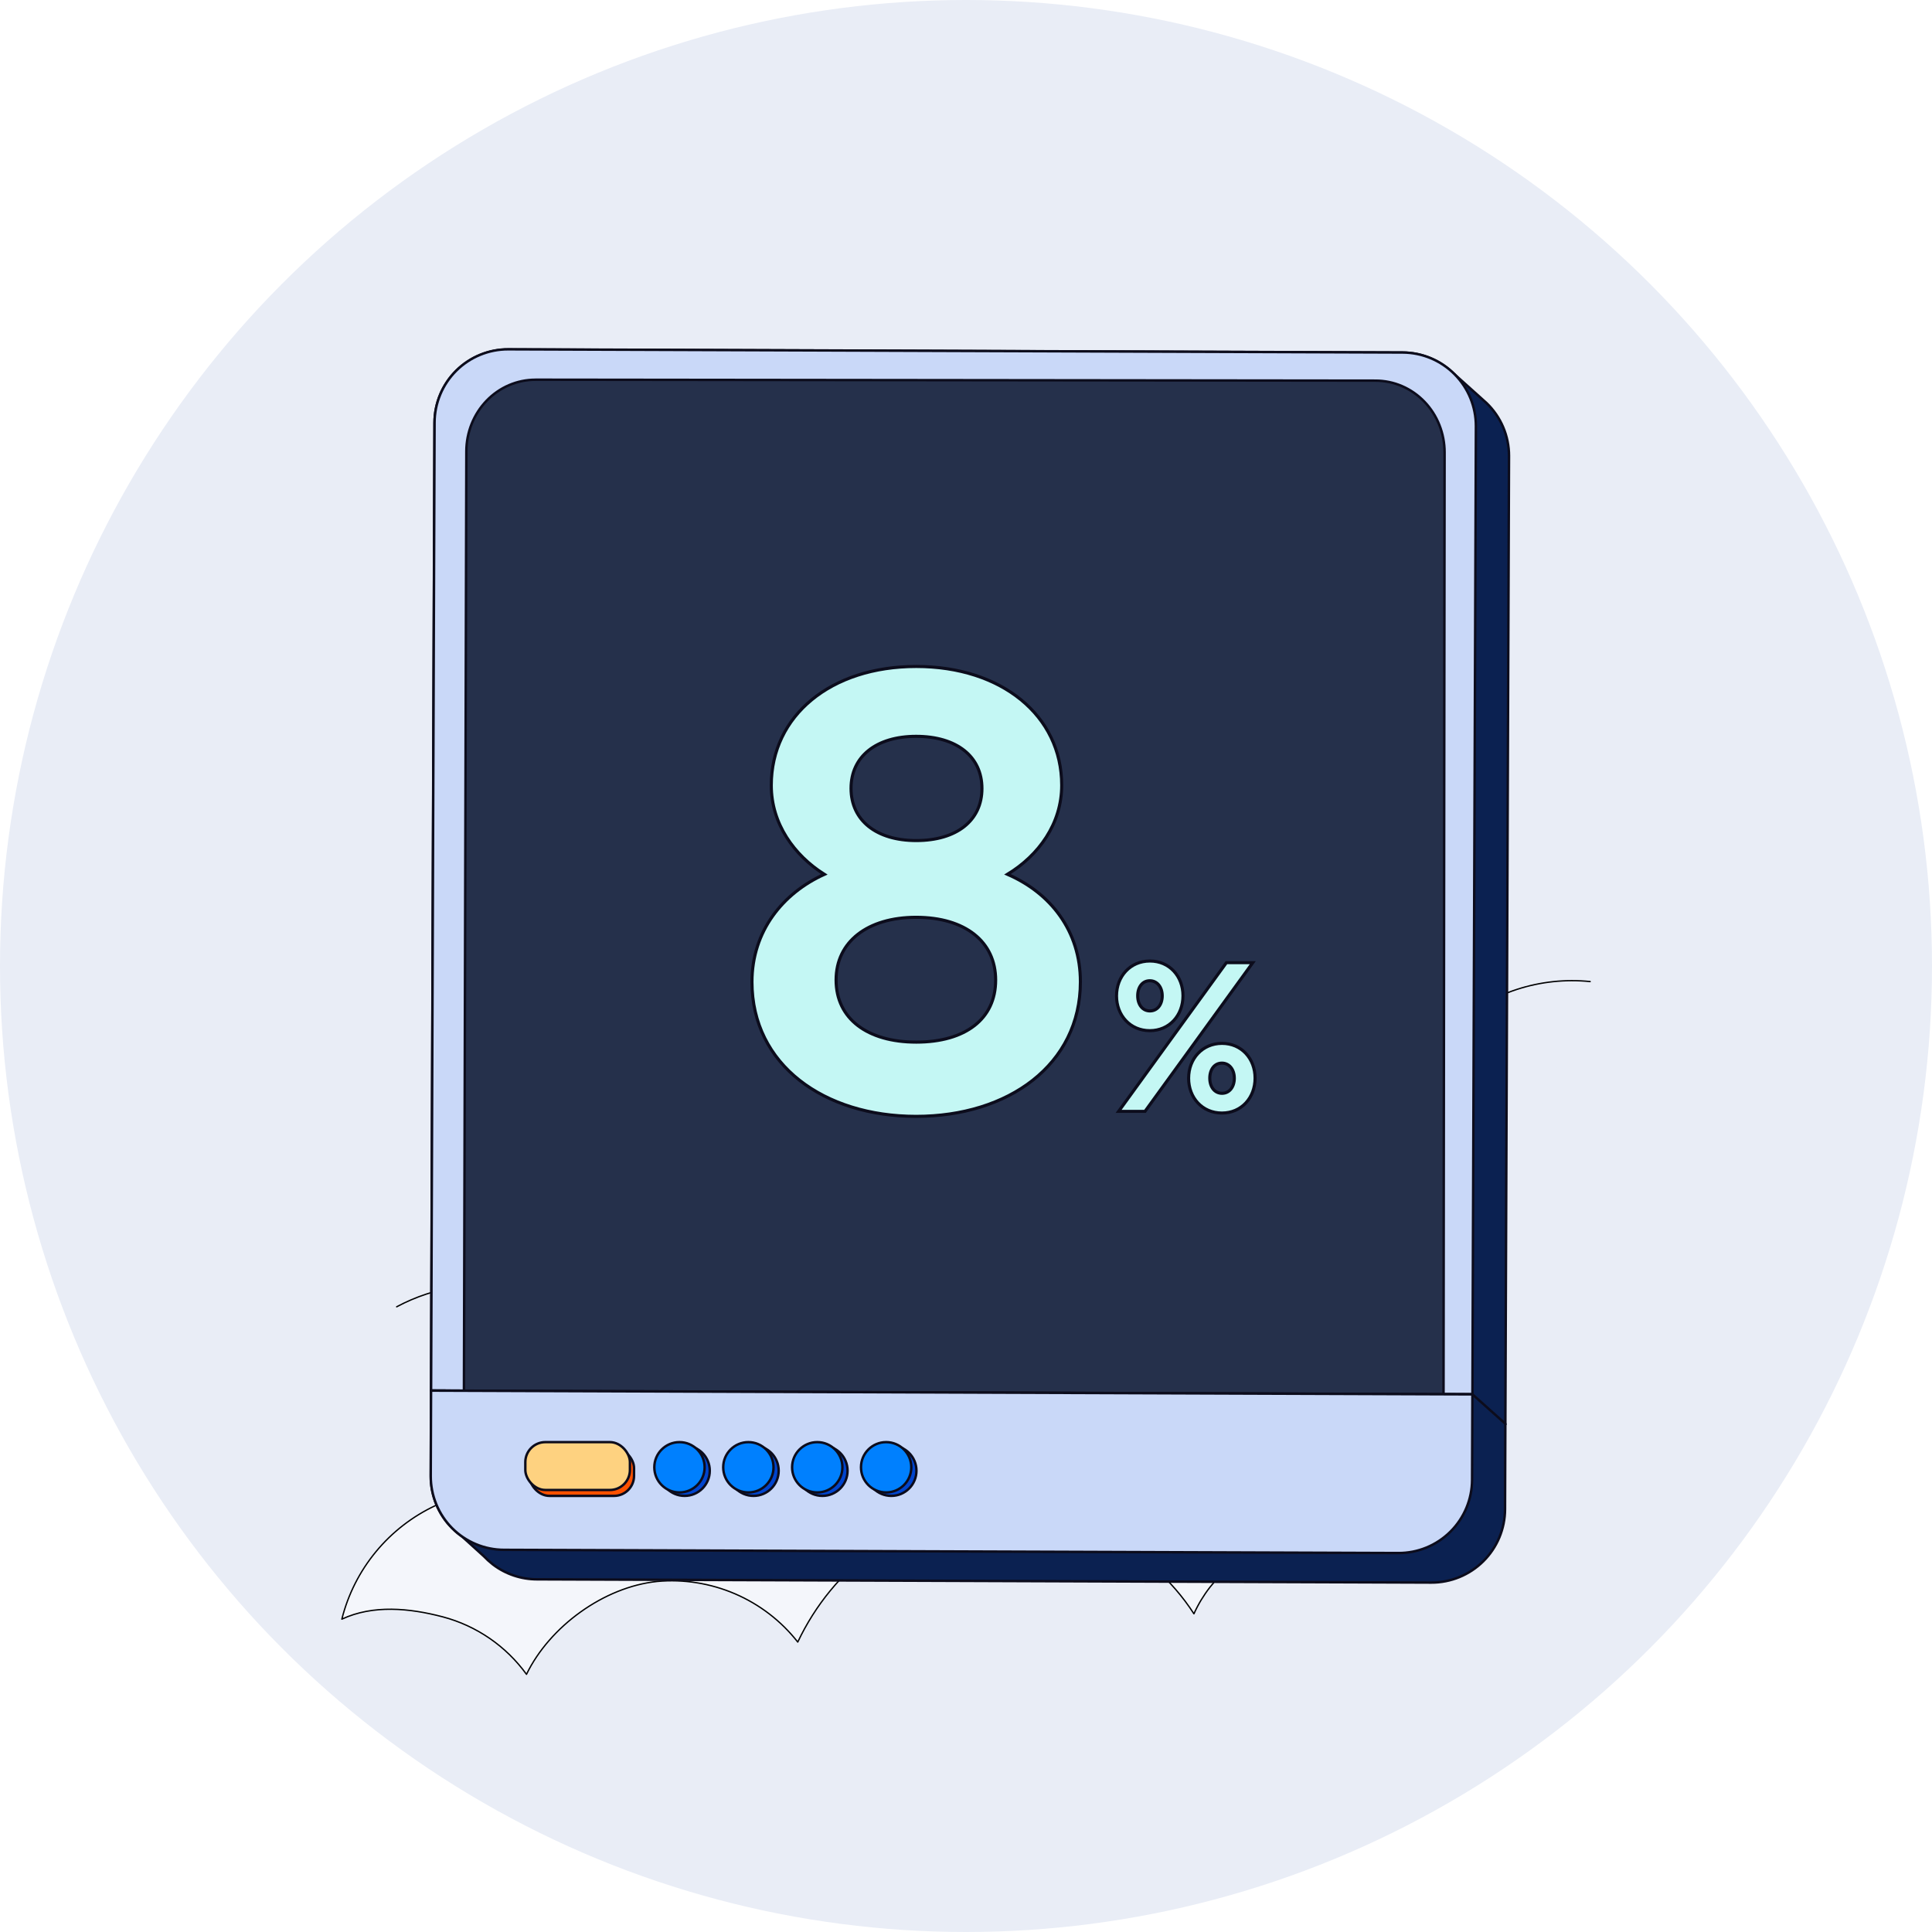 <svg width="320" height="320" viewBox="0 0 320 320" fill="none" xmlns="http://www.w3.org/2000/svg">
<g clip-path="url(#clip0_5902_9882)">
<g filter="url(#filter0_i_5902_9882)">
<circle cx="160" cy="160" r="160" fill="#E9EDF6"/>
</g>
<path d="M229.403 205.373C230.633 202.101 231.013 198.571 230.508 195.113C230.003 191.655 228.629 188.381 226.516 185.598C224.402 182.815 221.618 180.613 218.422 179.197C215.227 177.782 211.725 177.2 208.243 177.505C208.137 173.351 206.996 169.288 204.923 165.686C202.851 162.084 199.912 159.055 196.374 156.875C189.248 152.421 180.599 150.983 172.203 151.139C161.608 151.335 150.767 154.145 142.532 160.808C129.144 171.64 125.162 192.314 133.134 207.573C141.107 222.832 159.982 231.338 176.813 227.686" fill="#DEE4F2"/>
<path d="M229.403 205.373C230.633 202.101 231.013 198.571 230.508 195.113C230.003 191.655 228.629 188.381 226.516 185.598C224.402 182.815 221.618 180.613 218.422 179.197C215.227 177.782 211.725 177.2 208.243 177.505C208.137 173.351 206.996 169.288 204.923 165.686C202.851 162.084 199.912 159.055 196.374 156.875C189.248 152.421 180.599 150.983 172.203 151.139C161.608 151.335 150.767 154.145 142.532 160.808C129.144 171.64 125.162 192.314 133.134 207.573C141.107 222.832 159.982 231.338 176.813 227.686" stroke="black" stroke-width="0.223" stroke-linecap="round" stroke-linejoin="round"/>
<path d="M65.701 216.445C72.086 213.038 79.455 211.955 86.55 213.381C93.644 214.807 100.023 218.653 104.596 224.261" stroke="black" stroke-width="0.223" stroke-linecap="round" stroke-linejoin="round"/>
<path d="M263.38 162.579C259.288 162.162 255.153 162.604 251.241 163.878C247.33 165.152 243.728 167.229 240.666 169.977C234.568 175.495 230.649 182.345 230.743 190.576C227.134 187.951 222.89 186.337 218.449 185.901C214.007 185.465 209.53 186.223 205.48 188.096C201.43 189.969 197.953 192.89 195.409 196.557C192.866 200.223 191.347 204.502 191.01 208.952C190.652 214.133 191.396 219.331 193.194 224.204C194.991 229.076 197.8 233.513 201.437 237.22C205.12 240.942 209.51 243.892 214.348 245.896C219.186 247.901 224.375 248.92 229.611 248.894" fill="#E9EDF6"/>
<path d="M263.38 162.579C259.288 162.162 255.153 162.604 251.241 163.878C247.33 165.152 243.728 167.229 240.666 169.977C234.568 175.495 230.649 182.345 230.743 190.576C227.134 187.951 222.89 186.337 218.449 185.901C214.007 185.465 209.53 186.223 205.48 188.096C201.43 189.969 197.953 192.89 195.409 196.557C192.866 200.223 191.347 204.502 191.01 208.952C190.652 214.133 191.396 219.331 193.194 224.204C194.991 229.076 197.8 233.513 201.437 237.22C205.12 240.942 209.51 243.892 214.348 245.896C219.186 247.901 224.375 248.92 229.611 248.894" stroke="black" stroke-width="0.223" stroke-linecap="round" stroke-linejoin="round"/>
<path d="M220.44 246.825C215.893 243.552 209.791 241.654 204.486 243.462C209.096 230.992 203.547 215.599 192.047 208.941C180.547 202.283 164.531 206.246 156.016 216.45C145.242 205.712 127.257 203.089 113.878 210.339C100.499 217.59 93.484 234.653 96.566 249.533C92.767 247.691 88.604 246.72 84.382 246.689C80.16 246.659 75.984 247.57 72.158 249.356C68.332 251.142 64.952 253.758 62.264 257.015C59.576 260.271 57.648 264.086 56.62 268.181C61.804 265.767 67.808 266.351 73.34 267.802C78.921 269.28 83.819 272.643 87.204 277.32C91.052 269.375 100.054 262.845 108.832 261.941C113.245 261.536 117.689 262.242 121.76 263.994C125.83 265.747 129.397 268.491 132.134 271.976C137.924 259.723 149.575 250.749 163.106 249.863C176.637 248.976 190.404 255.902 197.752 267.295C199.171 264.139 201.332 261.373 204.053 259.235C206.773 257.097 209.97 255.649 213.372 255.016C218.019 254.133 222.825 254.684 227.152 256.597C226.086 252.673 223.72 249.228 220.44 246.825Z" fill="#F4F6FB" stroke="black" stroke-width="0.223" stroke-linecap="round" stroke-linejoin="round"/>
<path d="M246.201 66.74L245.786 66.37C245.679 66.275 245.583 66.178 245.477 66.089L240.113 61.277C237.938 59.428 235.179 58.408 232.325 58.395L84.183 57.88C80.956 57.871 77.858 59.143 75.567 61.416C73.277 63.69 71.983 66.779 71.969 70.006L71.391 230.318L76.854 235.204L249.334 235.829L249.939 75.513C249.941 73.874 249.611 72.252 248.969 70.744C248.326 69.236 247.385 67.874 246.201 66.74Z" fill="#0B2151" stroke="#0C0C1C" stroke-width="0.408" stroke-miterlimit="10"/>
<path d="M84.194 57.857L232.33 58.388C235.557 58.4 238.648 59.693 240.922 61.983C243.196 64.273 244.466 67.373 244.455 70.6L243.879 230.937L71.401 230.318L71.977 70.003C71.979 68.403 72.298 66.819 72.914 65.342C73.53 63.865 74.431 62.524 75.566 61.396C76.701 60.267 78.047 59.374 79.528 58.767C81.008 58.159 82.594 57.85 84.194 57.857Z" fill="#C9D8F8" stroke="#0C0C1C" stroke-width="0.408" stroke-miterlimit="10"/>
<path d="M88.687 62.891L227.852 63.048C230.883 63.051 233.79 64.306 235.931 66.537C238.072 68.768 239.273 71.791 239.269 74.942L239.093 231.475L76.842 230.732L77.242 74.765C77.246 71.613 78.453 68.593 80.6 66.367C82.746 64.141 85.655 62.893 88.687 62.896L88.687 62.891Z" fill="#25304B" stroke="#0C0C1C" stroke-width="0.408" stroke-linecap="round" stroke-linejoin="round"/>
<path d="M185.568 183.676L185.277 184.077L185.764 184.077L189.514 184.077L189.648 184.077L189.728 183.967L207.208 159.851L207.499 159.45L207.013 159.45L203.262 159.45L203.128 159.45L203.048 159.56L185.568 183.676ZM124.55 162.641C124.55 176.369 136.485 184.903 151.74 184.903C159.372 184.903 166.169 182.773 171.064 178.917C175.966 175.056 178.947 169.477 178.947 162.624C178.947 154.213 174.027 147.916 166.869 144.813C172.072 141.646 175.85 136.411 175.85 130.067C175.85 118.516 165.886 110.389 151.758 110.389C144.691 110.389 138.692 112.418 134.455 115.901C130.213 119.388 127.75 124.32 127.75 130.084C127.75 136.429 131.53 141.659 136.54 144.821C129.669 147.929 124.55 154.229 124.55 162.641ZM151.758 172.61C147.718 172.609 144.395 171.636 142.088 169.869C139.788 168.107 138.481 165.544 138.481 162.314C138.481 159.136 139.787 156.552 142.082 154.757C144.384 152.956 147.702 151.932 151.74 151.933C155.829 151.933 159.124 152.956 161.393 154.761C163.655 156.56 164.913 159.15 164.913 162.332C164.913 165.566 163.656 168.121 161.403 169.875C159.142 171.636 155.851 172.61 151.758 172.61ZM151.758 139.225C148.443 139.225 145.741 138.383 143.873 136.889C142.01 135.399 140.958 133.248 140.958 130.583C140.958 127.918 142.009 125.775 143.865 124.291C145.727 122.802 148.425 121.959 151.74 121.959C155.106 121.959 157.834 122.802 159.715 124.296C161.591 125.786 162.642 127.936 162.642 130.601C162.642 133.266 161.591 135.409 159.724 136.893C157.849 138.382 155.125 139.225 151.758 139.225ZM190.461 159.174C187.204 159.174 184.932 161.722 184.932 164.951C184.932 168.174 187.195 170.71 190.443 170.71C193.703 170.71 195.938 168.16 195.938 164.933C195.938 161.712 193.712 159.174 190.461 159.174ZM190.461 167.443C189.268 167.442 188.437 166.431 188.437 164.933C188.437 164.186 188.647 163.56 188.997 163.126C189.343 162.697 189.835 162.441 190.443 162.441C191.641 162.441 192.503 163.458 192.503 164.951C192.503 165.695 192.284 166.321 191.927 166.756C191.572 167.186 191.071 167.443 190.461 167.443ZM202.402 172.817C199.145 172.817 196.873 175.365 196.873 178.594C196.873 181.818 199.135 184.353 202.384 184.353C205.643 184.353 207.878 181.803 207.878 178.576C207.878 175.355 205.652 172.817 202.402 172.817ZM202.402 181.086C201.209 181.086 200.377 180.075 200.377 178.576C200.377 177.83 200.588 177.203 200.937 176.769C201.283 176.34 201.775 176.085 202.384 176.085C203.581 176.085 204.443 177.101 204.443 178.594C204.443 179.338 204.225 179.965 203.867 180.399C203.513 180.829 203.011 181.086 202.402 181.086Z" fill="#C4F7F4" stroke="#0C0C1C" stroke-width="0.511"/>
<path d="M243.876 230.943L71.391 230.318L71.356 244.497C71.348 247.418 72.392 250.244 74.298 252.457L74.349 252.505C74.989 253.246 75.717 253.906 76.516 254.472L80.138 257.758C80.573 258.22 81.043 258.648 81.544 259.039L81.656 259.133C83.749 260.72 86.301 261.581 88.928 261.588L237.067 262.125C240.294 262.134 243.392 260.863 245.683 258.589C247.973 256.315 249.267 253.226 249.281 249.999L249.332 235.818L243.876 230.943Z" fill="#0B2151" stroke="#0C0C1C" stroke-width="0.408" stroke-linecap="round" stroke-linejoin="round"/>
<path d="M71.396 230.332L243.875 230.951L243.824 245.107C243.812 248.334 242.519 251.424 240.229 253.698C237.938 255.972 234.839 257.243 231.611 257.232L83.487 256.7C81.887 256.696 80.304 256.378 78.828 255.762C77.352 255.146 76.012 254.245 74.884 253.111C73.757 251.977 72.864 250.631 72.257 249.151C71.649 247.672 71.34 246.087 71.345 244.488L71.396 230.332Z" fill="#C9D8F8" stroke="#0C0C1C" stroke-width="0.408" stroke-miterlimit="10"/>
<rect x="87.69" y="239.841" width="17.326" height="7.924" rx="3.314" fill="#FE5100" stroke="#0C0C1C" stroke-width="0.404"/>
<rect x="87.01" y="238.862" width="17.326" height="7.924" rx="3.314" fill="#FED280" stroke="#0C0C1C" stroke-width="0.404"/>
<circle cx="113.394" cy="243.598" r="4.166" fill="#0044CD" stroke="#0C0C1C" stroke-width="0.404"/>
<circle cx="112.542" cy="243.028" r="4.166" fill="#0080FE" stroke="#0C0C1C" stroke-width="0.404"/>
<circle cx="136.216" cy="243.598" r="4.166" fill="#0044CD" stroke="#0C0C1C" stroke-width="0.404"/>
<circle cx="135.363" cy="243.028" r="4.166" fill="#0080FE" stroke="#0C0C1C" stroke-width="0.404"/>
<circle cx="124.806" cy="243.598" r="4.166" fill="#0044CD" stroke="#0C0C1C" stroke-width="0.404"/>
<circle cx="123.953" cy="243.028" r="4.166" fill="#0080FE" stroke="#0C0C1C" stroke-width="0.404"/>
<circle cx="147.627" cy="243.598" r="4.166" fill="#0044CD" stroke="#0C0C1C" stroke-width="0.404"/>
<circle cx="146.774" cy="243.028" r="4.166" fill="#0080FE" stroke="#0C0C1C" stroke-width="0.404"/>
</g>
<defs>
<filter id="filter0_i_5902_9882" x="0" y="0" width="320" height="320" filterUnits="userSpaceOnUse" color-interpolation-filters="sRGB">
<feFlood flood-opacity="0" result="BackgroundImageFix"/>
<feBlend mode="normal" in="SourceGraphic" in2="BackgroundImageFix" result="shape"/>
<feColorMatrix in="SourceAlpha" type="matrix" values="0 0 0 0 0 0 0 0 0 0 0 0 0 0 0 0 0 0 127 0" result="hardAlpha"/>
<feOffset/>
<feGaussianBlur stdDeviation="2"/>
<feComposite in2="hardAlpha" operator="arithmetic" k2="-1" k3="1"/>
<feColorMatrix type="matrix" values="0 0 0 0 0 0 0 0 0 0 0 0 0 0 0 0 0 0 0.45 0"/>
<feBlend mode="normal" in2="shape" result="effect1_innerShadow_5902_9882"/>
</filter>
<clipPath id="clip0_5902_9882">
<rect width="320" height="320" fill="white"/>
</clipPath>
</defs>
</svg>
